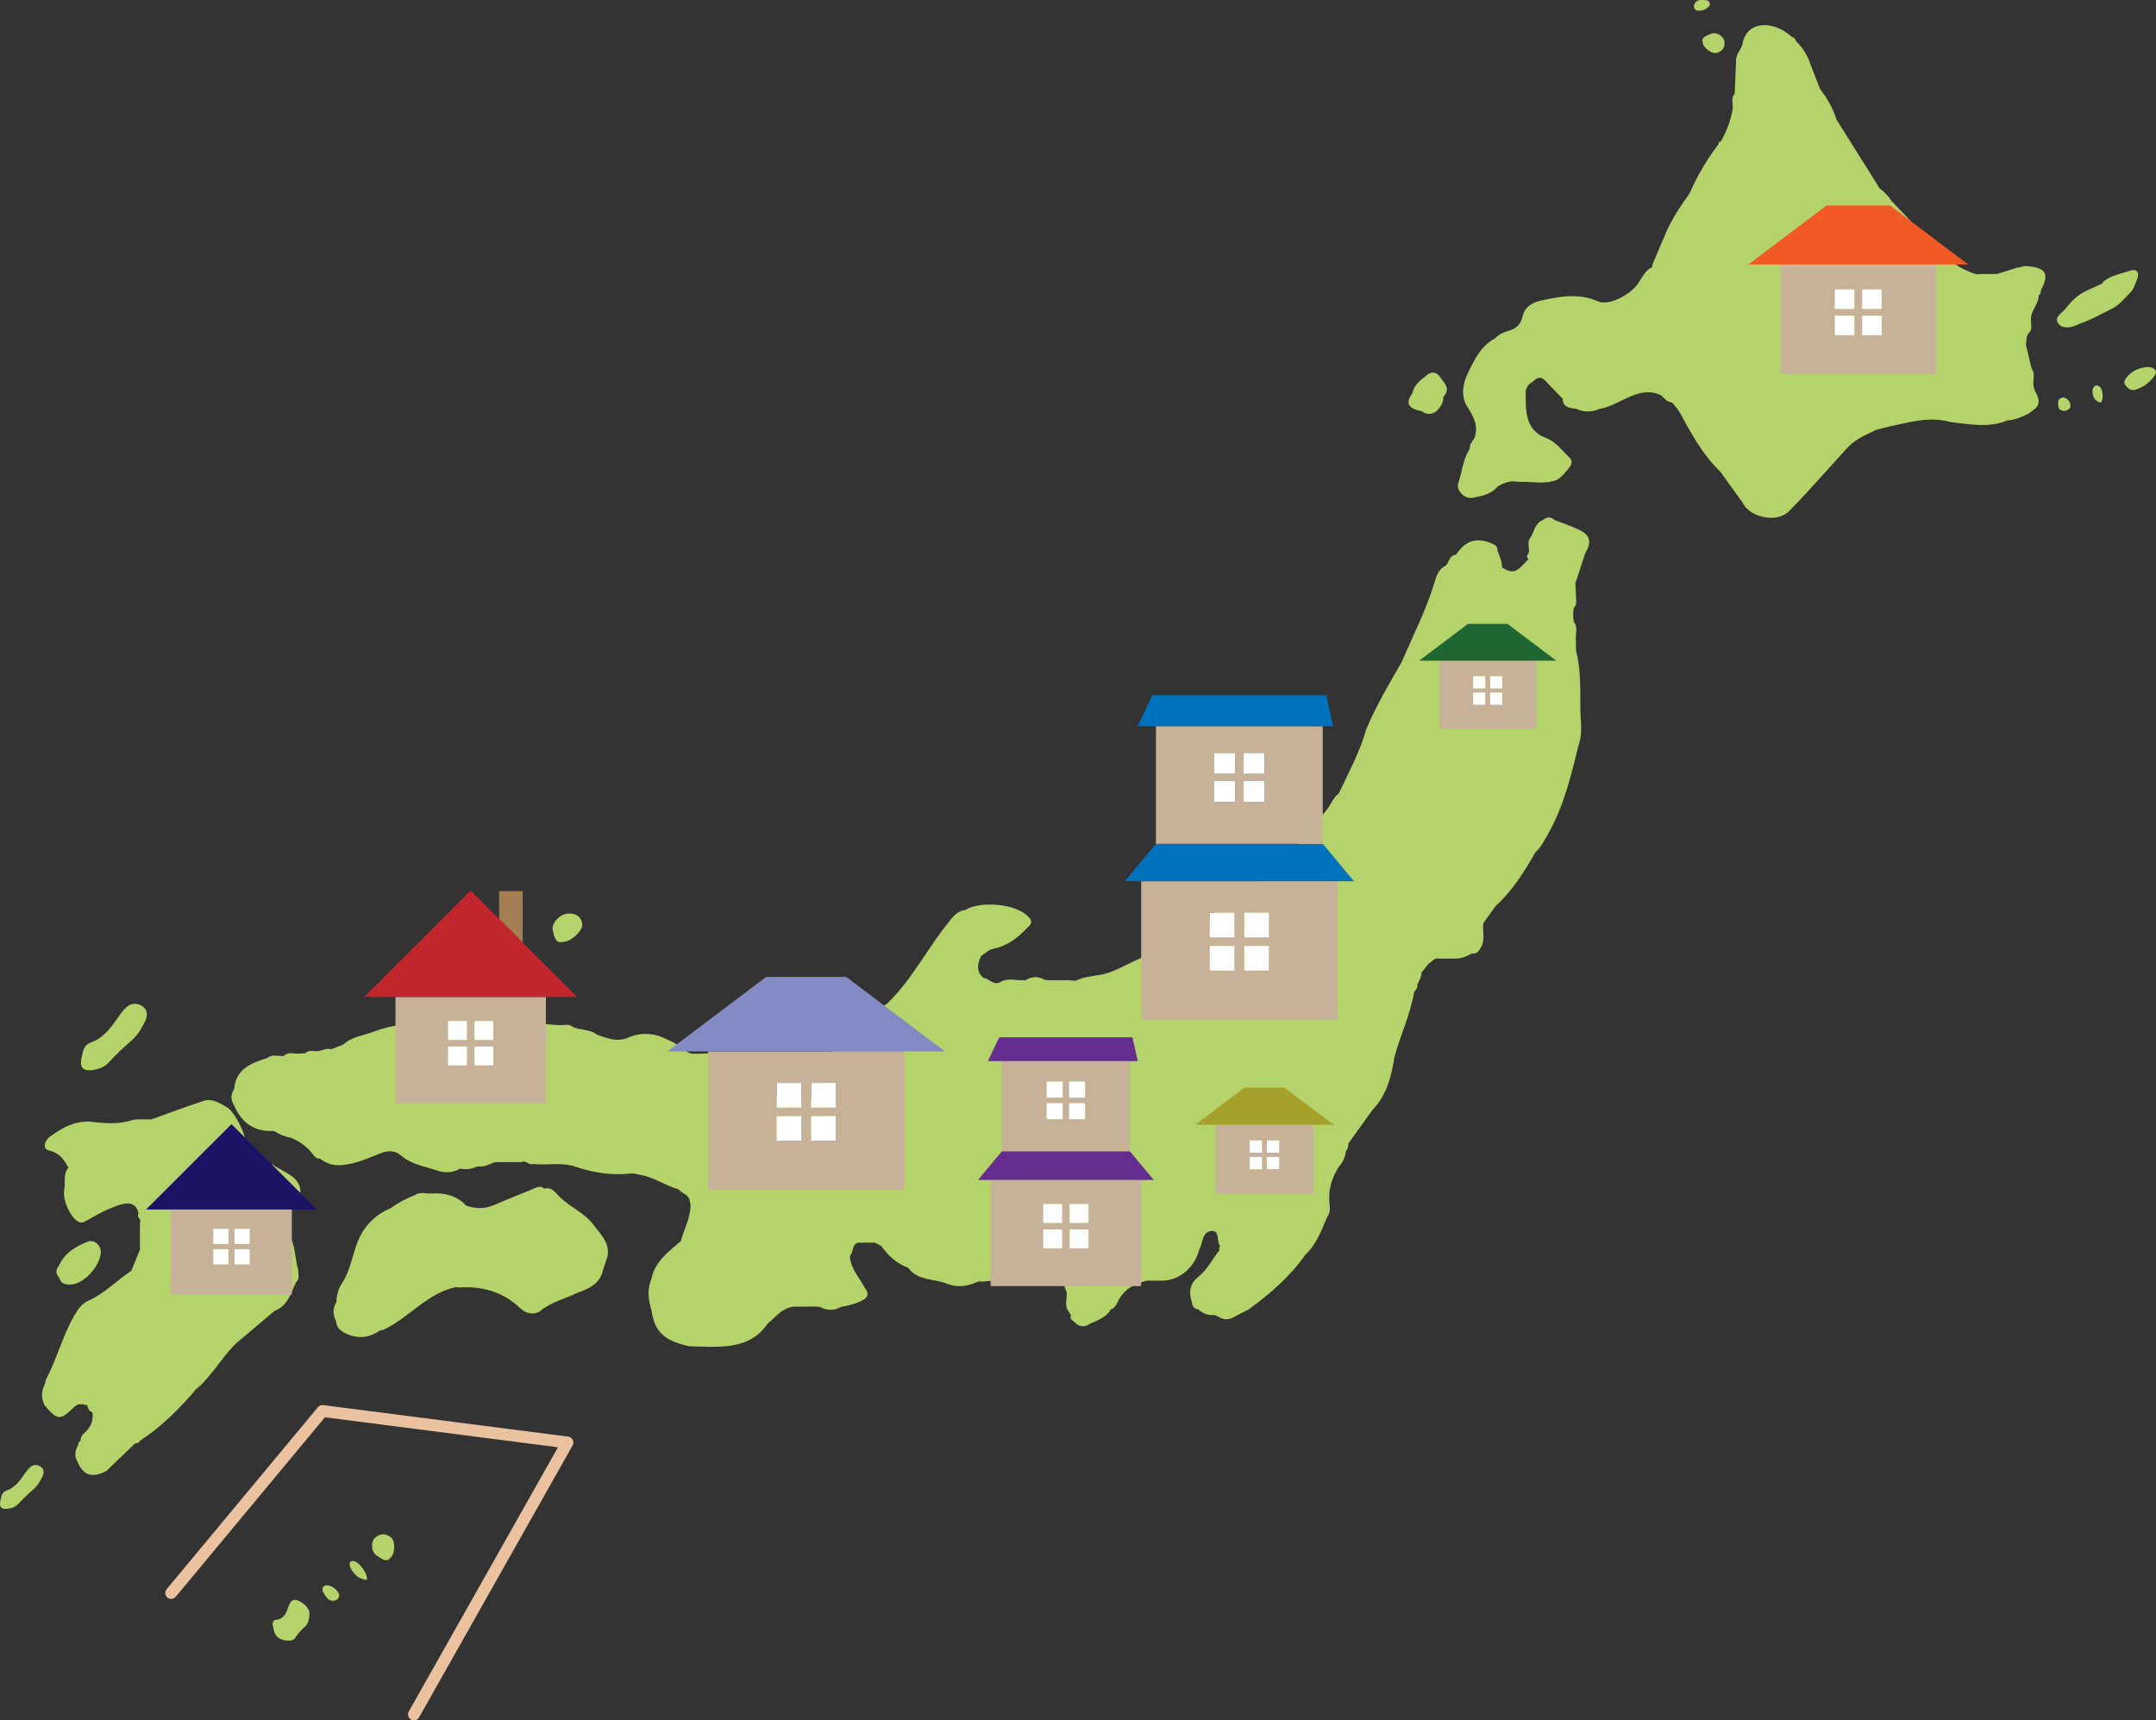 <?xml version="1.0" encoding="UTF-8"?><svg id="_レイヤー_2" xmlns="http://www.w3.org/2000/svg" viewBox="0 0 727.58 580.73"><rect x="0" y="0" width="727.58" height="580.73" fill="#333333" stroke="none"/><defs><style>.cls-1{fill:#662d91;}.cls-2{fill:#f15a24;}.cls-3{fill:#1b1464;}.cls-4{fill:#838bc5;}.cls-5{fill:#a5a22b;}.cls-6{fill:#a67c52;}.cls-7{fill:#0071bc;}.cls-8{fill:none;stroke:#eac2a0;stroke-linecap:round;stroke-linejoin:round;stroke-width:4px;}.cls-9{fill:#fff;}.cls-10{fill:#c7b299;}.cls-11{fill:#c1272d;}.cls-12{fill:#b4d36a;}.cls-13{fill:#206632;}</style></defs><g id="_デザイン"><path class="cls-12" d="M31.3,361.19c2.14-.28,4-1,5.57-2.71,2.33-2.55,4.86-4.94,7.48-7.19,2.19-1.88,3.52-4.24,4.7-6.76.91-1.94.69-3.75-1.1-4.92-1.64-1.07-3.56-1.05-5.12.26-1,.84-1.83,1.92-2.59,3-2.56,3.63-4.99,7.39-9.44,8.97-2.78.98-2.84,3.4-3.35,5.57-.66,3.32,1.05,4.16,3.85,3.79Z"/><path class="cls-12" d="M2.64,509.31c1.42-.19,2.65-.66,3.68-1.79,1.54-1.68,3.21-3.27,4.94-4.76,1.44-1.24,2.33-2.8,3.11-4.47.6-1.29.46-2.48-.73-3.26-1.08-.71-2.35-.69-3.39.17-.66.55-1.21,1.27-1.71,1.98-1.69,2.4-3.3,4.89-6.24,5.93-1.84.65-1.88,2.25-2.21,3.68-.44,2.2.7,2.75,2.55,2.5Z"/><path class="cls-12" d="M96.34,553.75c1.49.21,2.65.05,3.29-.9.96-1.41,2.1-2.67,3.36-3.81,1.05-.95,1.33-2.42,1.45-4.03.09-1.25-.6-2.61-2.27-3.82-1.52-1.1-2.93-1.46-3.69-.81-.49.42-.77,1.05-1.01,1.69-.8,2.16-1.48,4.44-4.28,4.73-1.75.18-1.08,1.93-.81,3.43.5,2.3,2.01,3.25,3.96,3.52Z"/><path class="cls-12" d="M532.83,178.83c-2.63-1.28-5.45-2.2-8.18-3.28-1.32-1.14-2.64-1.14-3.96,0h0c-2.64.96-2.88,3.62-4.02,5.65-1.48,1.54-.57,3.41-.7,5.13,0,0,0,0,0,0-.23.77-1.23,1.49-.16,2.35,0,0,0,0,0,0-4.15,4.75-5.16,5.08-8.96,2.88.15-1.96-.78-3.64-1.37-5.41,0,0,0,0,0,0l-.14-.18c.06-1.11-.38-1.89-1.45-2.28l-.13-.12c-5.5-2.31-9.01-1.27-12.41,3.68,0,0,0,0,0,0-2.24.19-2.29,2.43-3.42,3.66-2.11.96-3.05,3.05-3.59,4.91-2.82,9.67-7.44,18.57-11.37,27.76-4.28,7.38-8.62,14.73-11.91,22.63-2.15,7.61-5.93,14.52-9.25,21.63,0,0,0,0,0,0,0,0,0,0,0,0-2.09,1.46-2.68,4.01-4.32,5.83-5.83,6.48-10.7,13.85-17.7,19.26-3.92,1.84-6.22,5.74-9.93,7.85-5.77,3.66-11.04,7.95-15.91,12.74-5.12.96-9.22,3.73-12.87,7.29,0,0,0,0,0,0-.81.51-1.62,1.02-2.43,1.54h0c-6.22,1.23-11.18,5.72-17.48,6.74-2.81.45-5.66.7-8.25,2.02,0,0,0,0,0,0,0,0,0,0,0,0-.67-.07-1.33-.15-2-.22,0,0,0,0,0,0,0,0,0,0,0,0-2.31,0-4.62,0-6.93,0,0,0,0,0,0,0,0,0,0,0,0,0-.45-.04-.9-.08-1.35-.12-2.13-1.23-4.26-1.23-6.38,0h0c-.2.21-.42.24-.67.08-2.71.25-5.56-.97-8.13.74h0c-2.28,1.09-3.65-1.27-5.58-1.48-.32-.33-.64-.65-.96-.98-1.52-2.17-.76-4.29.17-6.4,1.3-.83,2.5-2.13,3.9-2.4,4.92-.95,8.55-3.79,11.83-7.3,1.56-1.23,1.54-2.47.02-3.73h0c-4.6-4.61-16.78-5.04-21.13-2.08,0,0,0,0,0,0-2.81.25-4.25,2.44-5.77,4.32-7.24,8.95-12.37,19.5-20.86,27.5-1.35.6-2.34,1.58-3,2.9,0,0,0,0,0,0-.35.54-.71,1.08-1.06,1.62-2.09.25-3.69,1.66-5.57,2.4h0c-.5.03-.77.3-.83.8-1.62.24-3.1.69-3.74,2.43-3.31,4.53-5.87,9.4-6.76,15.03-1.5,2.95-1.5,7.12-6.13,7.52-5.21.45-10.06-.4-14.12-4.01-.2-1.56-1.25-2.78-1.51-4.4-.4-2.52-1.79-4.61-4.54-5.35-.85-1.09-2.07-.49-3.12-.69l-.15-.1c-.24-.28-.48-.56-.72-.83-4.49-1.69-9.13-.44-13.69-.67,0,0,0,0,0,0-1.68.17-2.73-1.15-4.09-1.72-1.94-2.04-4.57-2.87-7.02-4.02-3.46-1.25-6.92-1.25-10.37,0h0c-3.88,2.07-7.54.63-11.21-.69h0c-2.37-1.81-5.4-1.5-8.02-2.52-1.47-1.37-3.26-.55-4.91-.7,0,0,0,0,0,0,0,0,0,0,0,0-3.94-.17-7.83-.65-11.72-1.35-7.83-1.41-15.71-2.42-23.65-1.48-.91.02-1.81.13-2.7.39-2.43.1-4.9-.21-7.21.86-1.42.07-2.94-.57-4.19.63-4.27.98-8.72,1.5-12.75,3.09-3.5,1.38-7.53,1.69-10.47,4.43,0,0,0,0,0,0-1.34.53-2.68,1.05-4.02,1.58,0,0,0,0,0,0,0,0,0,0,0,0-1.64-.49-3.07.46-4.61.65-1.4.1-2.93-.57-4.15.67h0c-.7.05-1.41.11-2.11.16-1.72.12-3.57-.75-5.1.7h0c-.19.21-.41.23-.64.07-1.66.14-3.44-.66-4.94.66h0c-5.33,1.79-10.7,3.55-11.23,10.48-1.24,1.86-1.24,3.72-.01,5.59h0c2.5,5.94,6.88,8.94,13.41,8.61,0,0,0,0,0,0,0,0,0,0,0,0,1.78,1.14,3.69,1.93,5.77,2.3,0,0,0,0,0,0,2.56,1.01,4.71,2.55,6.59,4.6.88.96,1.49,2.52,3.22,2.45,0,0,0,0,0,0,0,0,0,0,0,0,2.37,1.87,4.88,2.46,8.03,2.1,4.56-.53,8.57-2.46,12.71-4.03,2.5-.95,4.73-.73,6.48.79,3.57,3.13,8.12,3.71,12.29,5.16,2.39.83,5.24.84,7.7-.65,1.76.23,3.51.34,5.16-.52,0,0,0,0,0,0,.36-.08.72-.17,1.07-.25,1.99.28,3.66-.7,5.4-1.4h0s0,0,0,0c.81-.01,1.61-.02,2.42-.03,2.26,0,4.51,0,6.77-.01,0,0,0,0,0,0,1.42-.79,2.38,1.15,3.75.63,4.8.52,9.68-.7,14.46.93,6.1,2.09,12.39,2.99,18.87,2.27.88-.1,1.8.29,2.71.43,4.72.72,8.59,3.69,13.13,4.9,1.02,1.38,3.11,1.6,3.7,3.43.12.6.24,1.21.36,1.81,0,0,0,0,0,0,.04,4.4-2.19,8.19-3.29,12.29,0,0,0,0,0,0-4.13,3.54-8.64,6.79-9.88,12.6h0c-1.25,3.15-1.26,6.31-.34,9.47-.04.28.1.59.28.92,0,0,0,0,0,0h0c1.04,7.57,4.15,10.58,12.91,12.5,2.77.06,5.55.19,8.32.16,7.11-.07,13.72-1.34,18.04-7.86.29-.25.59-.5.88-.75,2.52-2.25,4.76-4.97,8.59-4.94,0,0,0,0,0,0,2.26,0,4.52-.02,6.78-.03,0,0,0,0,0,0,.45.04.91.08,1.36.12,2.4,1.28,4.79,1.32,7.18-.03h0s0,0,0,0c2.73-.45,5.39-1.08,7.78-2.56,1.69-1.17,1.28-2.47.22-3.8h0c-1.83-3.58-4.92-6.57-5.05-10.93,1.39-1.16.53-3.74,2.76-4.37,1.88,0,3.75,0,5.63,0,.73.37,1.46.75,2.2,1.12,0,0,0,0,0,0,2.34,3.29,5.2,5.93,9.06,7.36,3.15,4.3,8.33,3.66,12.61,5.19,0,0,0,0,0,0h0s0,0,0,0c.26.13.52.22.79.29,2.54.9,5.08.94,7.63.14.4-.03.79-.13,1.16-.42,0,0,0,0,0,0h0s0,0,0,0c.53-.19,1.06-.37,1.59-.56t0,0h0c4.82.22,9.28-1.69,13.94-2.41,2.77.26,5.43-.5,7.87-1.52,2.91-1.22,4.4-.15,5.79,2.21.5.86.42,2.13,1.61,2.57-.6,1.12.44,1.96.51,2.96.18,2.13-.87,4.4.73,6.36h0c.24.42.48.85.73,1.27-.59,1.62,1.14,1.83,1.68,2.77,1.58,1.2,3.16,1.17,4.76.02h0c2.69-1.14,5.45-2.17,7.08-4.86,1.56-.51,1.98-2.08,2.62-3.23,2.12-3.8,5.53-5.47,9.49-6.43,1.98,0,3.95-.02,5.93-.02,0,0,0,0,0,0,0,0,0,0,0,0,5.55-.49,10.19-4.62,11.71-10.42h0c1.3-2.24.91-6.16,4.23-6.34,2.85-.15,1.51,3.57,2.85,5.13,0,0,0,0,0,0,0,0,0,0,0,0-.45.37-.4.82-.2,1.29-2.41,3.01-4.05,6.6-7.19,9.07-2.94,2.31-3.31,5.38-2.09,8.76.09,1.33.79,2.08,2.13,2.21,1.53,1.5,3.38,2.08,5.49,1.93.4.17.8.34,1.2.51,1.85,1.2,3.7,1.21,5.55,0h0c1.36-.7,2.71-1.39,4.07-2.09.22-.04.44-.15.62-.32,7.22-5.26,13.95-11.03,19.12-18.41,3.76-3.53,5.48-8.23,7.4-12.82,1.6-2.05.55-4.38.7-6.58,0,0,0,0,0,0-.04-3.85,1.29-7.26,3.3-10.46h0c1.42-1.5,2.14-3.32,2.39-5.34.81-.63.64-1.59.81-2.44,2.67-3.73,5.34-7.47,8.01-11.2h0s0,0,0,0c4.86-4.97,6.45-11.3,7.48-17.87,1.97-7.43,5.39-14.43,6.68-22.07.5-.75,1.3-1.37,1.04-2.45.6-1.29,1.44-2.51,1.38-4.03.85-1.05,1.71-2.1,2.56-3.16,1.12-.47,1.73-1.99,3.28-1.6,1.85,0,3.7,0,5.56,0,2.06.03,3.88-.74,5.63-1.74,1.85.35,2.44-1.08,3.21-2.26,0,0,0,0,0,0,1.36-2.56.29-5.33.68-7.97,1.34-1.87,2.68-3.74,4.02-5.62,0,0,0,0,0,0h0l.11-.12c5.7-5.21,9.71-11.66,13.51-18.27,1.8-1.58,2.8-3.71,3.98-5.73,5.46-9.42,7.98-19.86,10.49-30.3,1.53-4.06.65-8.28.62-12.41-.04-6.5.22-13.05-1.44-19.45-.02-1.26-.04-2.52-.07-3.78-.17-1.98.81-4.1-.66-5.94h0c-.32-1.62-.36-3.24-.01-4.86h0c1.38-1.41.57-3.14.69-4.74,0,0,0,0,0,0-.07-1.27-.13-2.55-.2-3.83.21-.04.3-.16.26-.38,1.02-3.13,2.04-6.26,3.06-9.39,0,0,0,0,0,0h0l.13-.21c2.12-3.75,1.6-5.92-2.22-7.78Z"/><path class="cls-12" d="M188.98,404.13c-1.57-1.52-2.7-3.57-5.39-2.89h0c-.99-1.01-1.96-.65-3.11-.16-4.51,1.93-9.11,3.64-13.59,5.63-3.19,1.42-6.31,1.36-9.52.3-3.18-3.37-7.18-4.41-11.65-4.14-1.95.15-4.01-.74-5.83.63h0c-2.88,1.05-5.53,2.53-8.01,4.31,0,0,0,0,0,0,0,0,0,0,0,0-5.7,2.4-9.6,6.68-11.57,12.38-1.54,4.45-2.34,9.11-5,13.16-1.19,1.81-1.72,4.02-1.83,6.25-1.25,2.11-1.2,4.24-.06,6.37h0s0,0,0,0c.14,2.05,1.25,3.16,3.12,4.08,4.26,2.09,8.11,1.59,11.87-1.04h0c.83.09,1.44-.34,2.16-.71,8.04-4.18,13.99-11.9,23.36-13.83.39.05.79.15,1.18.13,7.78-.47,14.61,1.47,20.44,7.01,1.74,1.66,4.68,2.65,7.07.71,3.61-2.93,8.1-3.86,12.1-5.87,4.04-1.39,7.81-3.09,8.81-7.88,0,0,0,0,0,0,0,0,0,0,0,0,.49-1.46.97-2.91,1.46-4.37,0,0,0,0,0,0,0,0,0,0,0,0,.96-4.69-2.35-7.55-4.72-10.76-2.97-4.03-7.78-5.9-11.29-9.29Z"/><path class="cls-12" d="M98.75,397.28c-1.85-1.44-4.02-2.46-6.04-3.67-1.47-1.38-3.25-.55-4.89-.7h0c-3.99-.68-5.51-2.69-4.94-6.57.42-2.87-3.62-11.05-6.29-12.55-2.4-1.34-4.88-3.13-7.75-2.21-5.79,1.87-11.49,4.04-17.22,6.1-.06-.11-.19-.09-.47.17-2.55.15-5.14-.37-7.63.57-3.83,1.02-7.69.79-11.56.39-5.89-.97-10.7,1.67-15.16,4.91-1.55,1.12-2.8,4.09-.18,4.69,3.6.82,4.99,3.09,6.47,5.75,0,0,0,0,0,0,0,0,0,0,0,0-1.91,2.25-.92,5.03-1.42,7.54-.66,3.28,2.2,9.63,5.02,10.83.81.34,1.46.11,2.21-.33,2.24-1.3,4.54-2.47,6.83-3.69h0c1.69-.65,3.34-1.43,5.07-1.92,2.89-.83,5.26-.4,5.96,3.1-.87,1.13,1.09,1.79.47,2.88,0,3.09,0,6.17-.01,9.26,0,0,0,0,0,0,0,0,0,0,0,0-.97,2.38-1.94,4.76-2.9,7.15-4.97,3.25-9.06,7.71-14.64,10.17-2.07.91-3.48,2.96-4.7,5.08-3.91,6.81-5.78,14.51-9.46,21.41,0,0,0,0,0,0,0,0,0,0,0,0-.13.54-.27,1.09-.4,1.63-1.27,2.39-1.22,4.78-.04,7.18h0c4.4,5.02,5.18,5.16,9.94.52,1.55-1.51,2.9-.91,4.45-.62.18,1.07.52,2.02,1.7,2.38.31,2.23-.09,4.11-1.68,5.97-.89,1.04-2.52,1.94-2.3,3.77-.94.17-.64,1.06-.95,1.6h0c-1.08,1.86-1.09,3.72,0,5.57,1.92,4.45,4.95,5.37,9.63,2.93h0c3.23-3.1,6.46-6.2,9.69-9.3h0,0c.63-.11,1.31-.12,1.59-.87,0,0,0,0,0,0,0,0,0,0,0,0,7.41-4.79,13.52-10.99,19.21-17.65,1.91-1.43,3.36-3.27,4.88-5.1,3.34-3.99,6.1-8.51,10.29-11.77,0,0,0,0,0,0,3.73-3.14,7.47-6.28,11.2-9.43,4.49-1.64,5.34-6,7.2-9.61,1.35-1.24.63-2.82.7-4.28,0,0,0,0,0,0,0,0,0,0,0,0-1.25-3.87-.71-8.23-3.25-11.75,0-2.95-.39-5.94.96-8.74h0c3.84-3.69,4.08-7.94.41-10.8Z"/><path class="cls-12" d="M718.64,91.42c-2.99,1.05-6.32,1.52-8.87,3.7,0,0,0,0,0,0,0,0,0,0,0,0-.14.15-.23.33-.25.54t0,0c-1.85.85-3.7,1.71-5.55,2.56-2.69,1.23-4.73,3.23-6.54,5.51-1.17,1.78-4.53,3.18-2.83,5.46,1.5,2.01,4.61,1.49,7.01.16,3.69-1.22,7.07-3.12,10.52-4.85,2.73-1.16,4.51-3.45,6.51-5.48,1.39-1.14,1.76-2.87,2.44-4.4,1.13-2.56.15-4.11-2.44-3.2Z"/><path class="cls-12" d="M479.88,138.87c1.58,1.12,3.17,1.11,4.77.03,1.42-1.35,2.49-2.87,2.44-4.94,2.72-2.92.11-4.83-1.32-6.95-1.05-1.55-2.97-1.43-3.86-.68-2.04,1.71-4.6,3.18-5.18,6.18h0c-2.52,3.71-1.74,5.27,3.16,6.36Z"/><path class="cls-12" d="M190.2,317.92c2.66-.09,6.63-3.93,6.3-6.05-.4-2.59-2.28-3.62-4.85-3.48-2.65.14-5.75,3.3-5.09,5.78.47,1.77.81,4.56,3.63,3.75Z"/><path class="cls-12" d="M391.06,296.62c2.66-.09,6.63-3.93,6.3-6.05-.4-2.59-2.28-3.62-4.85-3.48-2.65.14-5.75,3.3-5.09,5.78.47,1.77.81,4.56,3.63,3.75Z"/><path class="cls-12" d="M112.1,540.33c1.49.35,2.87-1.22,2.19-2.47-.82-1.53-2.12-2.39-3.55-2.7-1.47-.32-2.51,1-1.56,2.5.68,1.07,1.51,2.7,2.92,2.67Z"/><path class="cls-12" d="M123.8,532.36c-.01-1.25-2.31-4.47-3.61-5.09-1.59-.75-2.25-.26-2.2.96.05,1.27,1.94,3.84,3.47,4.43,1.09.43,2.8,1.28,2.35-.31Z"/><path class="cls-12" d="M131.79,525.8c1.62-1.31,1.68-5.65.13-6.85-1.9-1.48-3.72-1.25-5.25.05-1.58,1.33-1.52,4.83.46,6.11,1.42.92,3.4,2.55,4.66.7Z"/><path class="cls-12" d="M695.69,138.51c1.07.6,2.98-.25,3.02-1.33.05-1.32-.62-2.26-1.66-2.81-1.07-.57-2.58.17-2.51,1.5.05.95-.05,2.35,1.15,2.65Z"/><path class="cls-12" d="M709.3,135.28c.59-.93.23-3.85-.56-4.6-.97-.92-1.75-.71-2.3.21-.57.95-.24,3.29.75,4.08.71.57,1.72,1.59,2.11.31Z"/><path class="cls-12" d="M721.87,131.07c2.85-.97,6.38-4.76,5.6-5.97-.96-1.49-3.19-1.49-5.94-.52-2.83,1-5.55,4.06-4.34,5.39.87.95,1.79,2.59,4.68,1.1Z"/><path class="cls-12" d="M572.18.82c-.98.89-.53,2.64.68,2.77,1.49.16,2.74-.34,3.66-1.21.95-.89.52-2.27-1.01-2.34-1.09-.05-2.66-.25-3.33.77Z"/><path class="cls-12" d="M574.62,14.39c.14,1.79,3.19,3.96,4.81,3.45,1.98-.63,2.71-2.03,2.54-3.76-.18-1.78-2.69-3.45-4.57-2.66-1.35.56-3.47,1.17-2.77,2.97Z"/><path class="cls-12" d="M684.07,89.83c-1.33-.15-2.22.5-3.35.54,0,0,0,0,0,0-2.3.71-4.6,1.42-6.9,2.12-1.81,0-3.61,0-5.42-.01,0,0,0,0,0,0,0,0,0,0,0,0-1.66.37-3.02-.44-4.46-1.03-6.03-2.47-9.72-7.79-14.46-11.84,0,0,0,0,0,0,0,0,0,0,0,0-.2-.87-.83-1.34-1.57-1.72-.25-.25-.49-.49-.74-.74-2.98-3.14-5.95-6.28-8.93-9.42-1.06-1.63-2.39-2.99-3.93-4.16h0c-4.86-7.75-9.72-15.51-14.58-23.26-1.19-3.8-3.15-7.18-5.55-10.33-1.03-2.63-2.05-5.26-3.08-7.9,0,0,0,0,0,0-.96-3.11-2.57-5.83-4.92-8.1-.26-.75-.77-1.25-1.51-1.53l-.07-.07c-5.57-5.14-14.39-5.8-16.42,1.67h0,0c-.12,2.4-2.47,3.99-2.31,6.49h0s0,0,0,0c-.16,3.68-.31,7.37-.47,11.05-1.33,1.52-.54,3.31-.65,4.99,0,0,0,0,0,0,0,0,0,0,0,0-.62,3.97-2.05,7.66-4,11.16-.68.02-.8.5-.88,1.03-3.83,5.1-7.14,10.5-9.61,16.4-2.95,4.05-5.69,8.24-7.81,12.8-1.58,3.72-3.17,7.44-4.75,11.17-.06.35-.12.7-.17,1.06-2.45,1.11-3.37,3.55-4.77,5.56-2.67,3.84-9.94,7.53-13.38,6-6.49-2.87-12.8-1.74-19.24-.32-3.11.68-5.55,2.07-6.34,5.43-.57,2.48-1.98,4.01-4.53,4.73-1.68.48-3.41,1.18-4.67,2.57,0,0,0,0,0,0-3.39,1.75-5.64,4.81-7.29,7.93-2.27,4.32-4.95,8.88-2.73,14.2,0,0,0,0,0,0,2.18,3.56,4.69,7.03,2.97,11.59-.44.67-.88,1.34-1.32,2.01,0,0,0,0,0,0-.14.66-.29,1.31-.43,1.97,0,0,0,0,0,0,0,0,0,0,0,0-2.19,3.41-2.37,7.5-3.68,11.21-.84,2.38,2.1,5.43,4.66,4.97,3.14-.56,6.44-1.13,8.68-3.87,2.14-1.22,4.36-2.11,6.9-1.52,4.37-.21,8.81,1,13.11-.68h0c1.66-1.02,2.8-2.56,4.02-4.02,1.05-1.36,1.39-2.67-.24-3.86-2.38-2.39-4.42-5.18-7.78-6.38h0c-3.97-1.48-5.79-4.66-6.34-8.58-.35-2.46-.2-4.99-.27-7.49,0,0,0,0,0,0,0,0,0,0,0,0,.31-.57.61-1.13.92-1.7.86-.67,1.72-1.34,2.57-2.01,1.4-.87,2.39-.27,3.38.8,1.84,2,3.76,3.92,5.64,5.88h0c.08,3.04,2.43,3.03,4.52,3.37,2.65,1.22,5.3,1.19,7.96.02h0c2.73-.46,5.14-1.71,7.59-2.91,4.22-2.07,8.48-3.95,13.23-1.59,1.03,1.07,2,2.22,3.62,2.38,1.12,1.28,2.18,2.56,3.01,4.11,3.71,6.88,7.53,13.72,13.25,19.23,0,0,0,0,0,0,2.5,3.46,5.01,6.93,7.51,10.39,0,0,0,0,0,0,2.27,5.02,11.49,7.02,15.46,3.13,4.03-3.95,7.73-8.24,11.57-12.37,2.9-3.2,5.79-6.4,8.69-9.6,2.65-2.67,6.07-4.06,9.36-5.67,1.64-.42,3.28-.9,4.93-1.25,6.66-1.4,13.29-3.37,20.18-1.39,6.43.74,12.87,2.06,19.2-.55,2.61-.2,4.97-1.16,7.25-2.37.73-.56,1.46-1.11,2.19-1.67h0c2.73-2.86-.5-5.21-.66-7.82-.21-1.9.67-3.91-.64-5.69h0c-.63-2.67-1.27-5.34-1.9-8.01.25-1.37-.11-2.91,1.09-4.03,0,0,0,0,0,0,1.17-1.22.54-2.72.63-4.1h0c-.36-3.24,2.68-5.47,2.57-8.64.87-.25.64-1.02.76-1.62,3.39-6.35.78-7.56-4.66-8.17Z"/><path class="cls-12" d="M19.92,431.25h0s0,0,0,0c.49,1.25,1.01,2.09,2.7,2.33,5.45.78,11.39-6.46,11.41-11.06.01-1.93-2.03-4.29-4.43-3.37-4.03,1.56-7.83,3.78-9.7,8.1,0,0,0,0,0,0h0c-1.16,1.33-1.17,2.66.02,3.99Z"/><polyline class="cls-8" points="57.77 537.74 108.82 476.3 191.5 486.94 139.69 578.73"/><path class="cls-10" d="M600.86,126.32h52.48v-37.03h-52.48v37.03ZM628.43,97.72h6.57v6.57h-6.57v-6.57ZM628.43,106.59h6.57v6.57h-6.57v-6.57ZM619.21,97.72h6.57v6.57h-6.57v-6.57ZM619.21,106.59h6.57v6.57h-6.57v-6.57Z"/><polygon class="cls-2" points="637.82 69.36 616.39 69.36 590 89.29 600.86 89.29 653.35 89.29 664.21 89.29 637.82 69.36"/><rect class="cls-9" x="619.21" y="97.72" width="6.57" height="6.57"/><rect class="cls-9" x="628.43" y="97.72" width="6.57" height="6.57"/><rect class="cls-9" x="619.21" y="106.59" width="6.57" height="6.57"/><rect class="cls-9" x="628.43" y="106.59" width="6.57" height="6.57"/><path class="cls-10" d="M57.75,408.27v28.74h40.74v-28.74h-40.74ZM77.09,426.8h-5.1v-5.1h5.1v5.1ZM77.09,419.91h-5.1v-5.1h5.1v5.1ZM84.24,426.8h-5.1v-5.1h5.1v5.1ZM84.24,419.91h-5.1v-5.1h5.1v5.1Z"/><polygon class="cls-3" points="106.93 408.27 78.12 379.46 49.31 408.27 57.75 408.27 98.49 408.27 106.93 408.27"/><rect class="cls-9" x="71.99" y="414.82" width="5.1" height="5.1"/><rect class="cls-9" x="79.15" y="414.82" width="5.1" height="5.1"/><rect class="cls-9" x="71.99" y="421.7" width="5.1" height="5.1"/><rect class="cls-9" x="79.15" y="421.7" width="5.1" height="5.1"/><path class="cls-10" d="M385.11,344.22h66.25v-46.74h-66.25v46.74ZM419.9,308.12h8.29v8.29h-8.29v-8.29ZM419.9,319.32h8.29v8.29h-8.29v-8.29ZM408.27,308.12h8.29v8.29h-8.29v-8.29ZM408.27,319.32h8.29v8.29h-8.29v-8.29Z"/><polygon class="cls-7" points="446.38 284.84 442.81 284.84 393.66 284.84 390.09 284.84 379.56 297.48 385.11 297.48 451.36 297.48 456.91 297.48 446.38 284.84"/><rect class="cls-9" x="408.27" y="308.12" width="8.29" height="8.29"/><rect class="cls-9" x="419.9" y="308.12" width="8.29" height="8.29"/><rect class="cls-9" x="408.27" y="319.32" width="8.29" height="8.29"/><rect class="cls-9" x="419.9" y="319.32" width="8.29" height="8.29"/><path class="cls-10" d="M442.81,284.84h3.57v-39.71h-56.29v39.71h52.72ZM419.65,254.17h7.04v7.04h-7.04v-7.04ZM419.65,263.68h7.04v7.04h-7.04v-7.04ZM409.77,254.17h7.04v7.04h-7.04v-7.04ZM409.77,263.68h7.04v7.04h-7.04v-7.04Z"/><polygon class="cls-7" points="449.87 245.13 447.56 234.66 388.9 234.66 383.88 245.13 390.09 245.13 446.38 245.13 449.87 245.13"/><rect class="cls-9" x="409.77" y="254.17" width="7.04" height="7.04"/><rect class="cls-9" x="419.65" y="254.17" width="7.04" height="7.04"/><polygon class="cls-9" points="416.81 270.72 416.81 267.43 416.81 263.68 409.77 263.68 409.77 270.72 412.44 270.72 416.81 270.72"/><polygon class="cls-9" points="424.03 270.72 426.7 270.72 426.7 263.68 419.65 263.68 419.65 267.43 419.65 270.72 424.03 270.72"/><path class="cls-10" d="M238.94,401.66h66.25v-46.74h-66.25v46.74ZM273.73,365.57h8.29v8.29h-8.29v-8.29ZM273.73,376.76h8.29v8.29h-8.29v-8.29ZM262.1,365.57h8.29v8.29h-8.29v-8.29ZM262.1,376.76h8.29v8.29h-8.29v-8.29Z"/><polygon class="cls-4" points="285.58 329.77 258.54 329.77 225.22 354.93 238.94 354.93 305.18 354.93 318.9 354.93 285.58 329.77"/><rect class="cls-9" x="262.1" y="365.57" width="8.29" height="8.29"/><rect class="cls-9" x="273.73" y="365.57" width="8.29" height="8.29"/><rect class="cls-9" x="262.1" y="376.76" width="8.29" height="8.29"/><rect class="cls-9" x="273.73" y="376.76" width="8.29" height="8.29"/><polygon class="cls-6" points="176.41 300.82 168.43 300.82 168.43 310.21 176.41 318.19 176.41 300.82"/><path class="cls-10" d="M133.46,372.35h50.77v-35.82h-50.77v35.82ZM160.13,344.69h6.35v6.35h-6.35v-6.35ZM160.13,353.27h6.35v6.35h-6.35v-6.35ZM151.21,344.69h6.35v6.35h-6.35v-6.35ZM151.21,353.27h6.35v6.35h-6.35v-6.35Z"/><polygon class="cls-11" points="176.41 318.19 168.43 310.21 158.85 300.63 122.94 336.53 133.46 336.53 184.23 336.53 194.75 336.53 176.41 318.19"/><rect class="cls-9" x="151.21" y="344.69" width="6.35" height="6.35"/><rect class="cls-9" x="160.13" y="344.69" width="6.35" height="6.35"/><rect class="cls-9" x="151.21" y="353.27" width="6.35" height="6.35"/><rect class="cls-9" x="160.13" y="353.27" width="6.35" height="6.35"/><path class="cls-10" d="M410.19,402.96h33.01v-23.29h-33.01v23.29ZM427.53,384.98h4.13v4.13h-4.13v-4.13ZM427.53,390.55h4.13v4.13h-4.13v-4.13ZM421.73,384.98h4.13v4.13h-4.13v-4.13ZM421.73,390.55h4.13v4.13h-4.13v-4.13Z"/><polygon class="cls-5" points="433.43 367.14 419.96 367.14 403.36 379.67 410.19 379.67 443.2 379.67 450.04 379.67 433.43 367.14"/><rect class="cls-9" x="421.73" y="384.98" width="4.13" height="4.13"/><rect class="cls-9" x="427.53" y="384.98" width="4.13" height="4.13"/><rect class="cls-9" x="421.73" y="390.55" width="4.13" height="4.13"/><rect class="cls-9" x="427.53" y="390.55" width="4.13" height="4.13"/><path class="cls-10" d="M485.7,246.1h32.71v-23.08h-32.71v23.08ZM502.88,228.28h4.09v4.09h-4.09v-4.09ZM502.88,233.8h4.09v4.09h-4.09v-4.09ZM497.14,228.28h4.09v4.09h-4.09v-4.09ZM497.14,233.8h4.09v4.09h-4.09v-4.09Z"/><polygon class="cls-13" points="508.74 210.6 495.38 210.6 478.93 223.02 485.7 223.02 518.42 223.02 525.19 223.02 508.74 210.6"/><rect class="cls-9" x="497.14" y="228.28" width="4.09" height="4.09"/><rect class="cls-9" x="502.88" y="228.28" width="4.09" height="4.09"/><rect class="cls-9" x="497.14" y="233.8" width="4.09" height="4.09"/><rect class="cls-9" x="502.88" y="233.8" width="4.09" height="4.09"/><path class="cls-10" d="M334.32,434.13h50.77v-35.82h-50.77v35.82ZM360.98,406.46h6.35v6.35h-6.35v-6.35ZM360.98,415.04h6.35v6.35h-6.35v-6.35ZM352.07,406.46h6.35v6.35h-6.35v-6.35ZM352.07,415.04h6.35v6.35h-6.35v-6.35Z"/><polygon class="cls-1" points="381.27 388.61 378.54 388.61 340.87 388.61 338.13 388.61 330.06 398.3 334.32 398.3 385.09 398.3 389.34 398.3 381.27 388.61"/><rect class="cls-9" x="352.07" y="406.46" width="6.35" height="6.35"/><rect class="cls-9" x="360.98" y="406.46" width="6.35" height="6.35"/><rect class="cls-9" x="352.07" y="415.04" width="6.35" height="6.35"/><rect class="cls-9" x="360.98" y="415.04" width="6.35" height="6.35"/><path class="cls-10" d="M378.54,388.61h2.74v-30.44h-43.14v30.44h40.4ZM360.79,365.11h5.4v5.4h-5.4v-5.4ZM360.79,375.27v-2.88h5.4v5.4h-5.4v-2.52ZM353.22,365.11h5.4v5.4h-5.4v-5.4ZM353.22,372.4h5.4v5.4h-5.4v-5.4Z"/><polygon class="cls-1" points="383.95 358.18 382.18 350.15 337.22 350.15 333.37 358.18 338.13 358.18 381.27 358.18 383.95 358.18"/><rect class="cls-9" x="353.22" y="365.11" width="5.4" height="5.4"/><rect class="cls-9" x="360.79" y="365.11" width="5.4" height="5.4"/><polygon class="cls-9" points="358.62 377.8 358.62 375.27 358.62 372.4 353.22 372.4 353.22 377.8 355.26 377.8 358.62 377.8"/><polygon class="cls-9" points="366.19 377.8 366.19 372.4 360.79 372.4 360.79 375.27 360.79 377.8 364.15 377.8 366.19 377.8"/></g></svg>